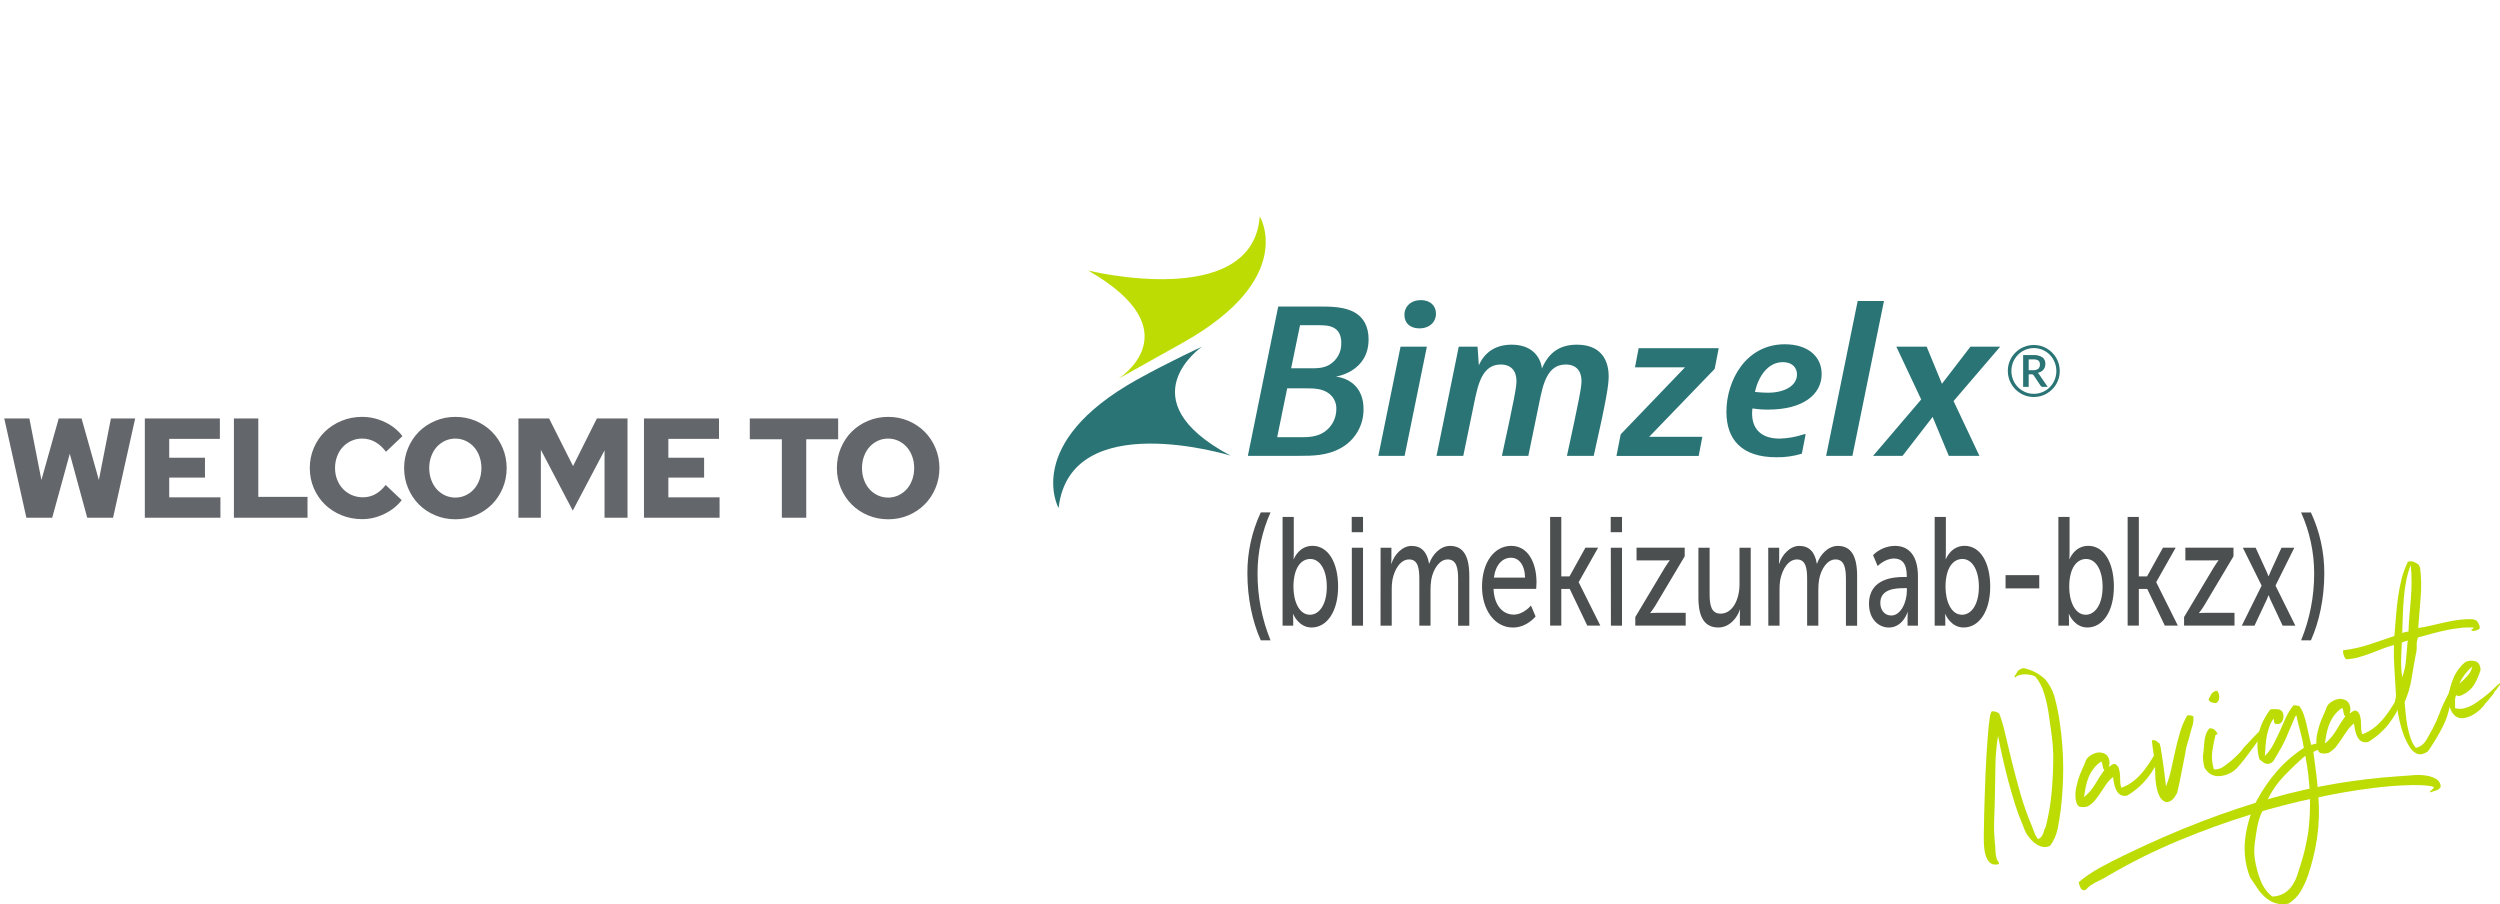<?xml version="1.0" encoding="UTF-8"?>
<svg width="705px" height="255px" viewBox="0 0 705 255" version="1.1" xmlns="http://www.w3.org/2000/svg" xmlns:xlink="http://www.w3.org/1999/xlink">
    <title>Group</title>
    <g id="symbols" stroke="none" stroke-width="1" fill="none" fill-rule="evenodd">
        <g id="contentblock-/-navigateHero-/-navigateHero-dt" transform="translate(-367, 10)" fill-rule="nonzero">
            <g id="Group" transform="translate(367, -10)">
                <g id="US_Bimzelx_Navigate_Logo_RGB_color" transform="translate(297, 61)">
                    <path d="M391.315,160.76 C391.079,161.302 390.615,161.711 390.048,161.878 C389.412,162.104 388.819,162.304 388.279,162.461 C388.172,162.358 388.177,162.261 388.279,162.169 C388.382,162.077 388.538,161.959 388.695,161.818 C388.851,161.678 388.991,161.538 389.131,161.397 C389.261,161.277 389.335,161.109 389.336,160.933 C388.377,160.545 386.358,160.365 383.281,160.393 C379.429,160.466 375.585,160.76 371.767,161.273 C367.158,161.845 361.926,162.745 356.069,163.972 C350.213,165.199 344.042,166.79 337.557,168.744 C331.086,170.726 324.435,173.13 317.604,175.955 C310.698,178.823 303.992,182.154 297.533,185.925 C296.703,186.45 295.84,186.92 294.95,187.333 C294.096,187.728 293.276,188.19 292.496,188.715 C292.208,188.91 291.947,189.143 291.72,189.406 C291.496,189.664 291.228,189.878 290.927,190.038 C290.428,190.118 289.935,189.858 289.719,189.401 C289.476,188.884 289.295,188.341 289.18,187.781 C291.031,186.235 293.028,184.874 295.144,183.717 C297.301,182.529 299.541,181.376 301.863,180.257 C309.535,176.533 316.849,173.339 323.806,170.676 C330.762,168.013 337.425,165.793 343.796,164.015 C349.816,162.311 355.926,160.944 362.098,159.918 C367.915,158.965 373.506,158.308 378.869,157.948 C380.415,157.819 382.02,157.7 383.685,157.592 C385.178,157.469 386.681,157.569 388.145,157.889 C388.823,158.078 389.474,158.356 390.081,158.715 C390.784,159.157 391.233,159.909 391.289,160.739" id="Path" fill="#BDDC04"></path>
                    <path d="M266.439,146.548 C265.995,149.247 265.754,151.975 265.716,154.71 C265.666,157.509 265.614,160.422 265.56,163.448 C265.535,165.514 265.47,167.601 265.366,169.71 C265.271,171.967 265.328,174.229 265.538,176.479 C265.636,177.267 265.694,178.06 265.711,178.854 C265.719,179.606 265.826,180.353 266.029,181.077 C266.092,181.345 266.222,181.592 266.407,181.795 C266.613,182.039 266.719,182.351 266.703,182.67 C265.684,182.934 264.891,182.853 264.336,182.416 C263.745,181.924 263.306,181.275 263.069,180.543 C262.773,179.671 262.592,178.763 262.529,177.844 C262.448,176.851 262.416,175.923 262.427,175.059 C262.427,174.762 262.427,174.033 262.459,172.9 C262.492,171.766 262.492,170.363 262.535,168.722 C262.578,167.081 262.626,165.268 262.697,163.27 C262.767,161.273 262.831,159.238 262.918,157.16 C263.004,155.082 263.112,153.047 263.241,151.061 C263.371,149.074 263.505,147.282 263.635,145.663 C263.764,144.044 263.921,142.721 264.088,141.631 C264.138,140.928 264.321,140.241 264.627,139.607 C265.011,139.544 265.404,139.579 265.77,139.709 C266.088,139.828 266.412,139.963 266.736,140.109 C267.419,141.852 267.96,143.648 268.353,145.479 C268.914,147.847 269.551,150.501 270.262,153.441 C270.974,156.381 271.79,159.456 272.711,162.666 C273.605,165.811 274.694,168.898 275.973,171.907 C276.254,172.576 276.512,173.24 276.739,173.893 C276.961,174.537 277.309,175.13 277.763,175.637 C278.444,175.326 278.958,174.735 279.171,174.017 C279.363,173.336 279.62,172.674 279.937,172.042 C280.724,168.906 281.265,165.713 281.554,162.493 C281.867,159.136 282.024,155.629 282.024,151.973 C281.981,150.088 281.831,148.206 281.576,146.338 C281.317,144.369 281.042,142.39 280.751,140.4 C280.467,138.423 280.032,136.471 279.451,134.56 C278.948,132.808 278.097,131.176 276.949,129.761 C276.54,129.574 276.111,129.431 275.671,129.335 C275.166,129.223 274.651,129.166 274.134,129.162 C273.603,129.151 273.073,129.214 272.56,129.351 C272.064,129.479 271.605,129.723 271.222,130.064 C271.034,129.977 271.044,129.783 271.249,129.481 C271.454,129.178 271.594,128.941 271.686,128.806 C271.822,128.469 272.043,128.173 272.328,127.948 C272.711,127.675 273.149,127.491 273.611,127.408 C275.884,127.863 277.987,128.937 279.689,130.512 C281.047,132.113 282.015,134.009 282.514,136.05 C283.098,138.251 283.545,140.486 283.852,142.743 C284.482,146.962 284.808,151.221 284.828,155.487 C284.83,159.417 284.601,163.345 284.143,167.248 C283.909,169.148 283.611,170.978 283.248,172.738 C282.901,174.44 282.195,176.048 281.177,177.456 C280.592,177.8 279.909,177.939 279.236,177.85 C278.598,177.747 277.986,177.521 277.435,177.186 C276.849,176.833 276.319,176.397 275.86,175.89 C275.438,175.434 275.047,174.951 274.69,174.444 C274.4,174.022 274.161,173.567 273.978,173.089 C273.741,172.517 273.52,171.95 273.309,171.399 C272.59,169.748 271.907,167.898 271.26,165.85 C270.613,163.803 269.998,161.696 269.416,159.53 C268.841,157.371 268.301,155.179 267.798,152.955 C267.291,150.742 266.849,148.61 266.455,146.548" id="Path" fill="#BDDC04"></path>
                    <path d="M297.662,155.217 C297.95,155.124 298.212,154.965 298.428,154.753 C298.711,154.534 299.063,154.424 299.42,154.44 C299.928,154.686 300.316,155.125 300.499,155.66 C300.688,156.229 300.802,156.82 300.838,157.419 C300.876,158.056 300.903,158.709 300.903,159.368 C300.899,159.974 301.005,160.576 301.216,161.144 C302.594,160.659 303.873,159.927 304.991,158.985 C306.022,158.106 306.956,157.119 307.779,156.043 C308.593,154.989 309.34,153.886 310.017,152.739 C310.696,151.606 311.392,150.526 312.12,149.501 C312.301,149.935 312.375,150.408 312.335,150.877 C312.287,151.314 312.238,151.779 312.184,152.259 C311.258,154.461 310.043,156.531 308.571,158.412 C306.984,160.385 305.055,162.056 302.877,163.346 C302.289,163.512 301.662,163.468 301.103,163.222 C300.614,162.968 300.21,162.576 299.943,162.094 C299.618,161.529 299.384,160.917 299.248,160.28 C299.087,159.567 298.963,158.846 298.876,158.121 C298.168,158.666 297.548,159.316 297.037,160.048 C296.519,160.768 296.007,161.527 295.5,162.326 C294.993,163.103 294.421,163.853 293.882,164.587 C293.276,165.339 292.529,165.965 291.682,166.428 C290.89,166.663 290.047,166.663 289.255,166.428 C288.808,165.982 288.514,165.406 288.414,164.782 C288.275,164.091 288.228,163.385 288.274,162.682 C288.32,161.972 288.43,161.267 288.603,160.577 L289.066,158.796 C289.384,157.797 289.766,156.82 290.21,155.87 C290.603,155.049 290.952,154.208 291.256,153.349 C291.508,152.886 291.864,152.486 292.297,152.183 C292.756,151.846 293.263,151.581 293.801,151.395 C294.329,151.212 294.892,151.153 295.446,151.223 C295.993,151.291 296.513,151.499 296.956,151.827 C297.397,152.226 297.695,152.759 297.802,153.344 C297.958,153.965 297.911,154.62 297.668,155.212 M295.511,153.754 C294.718,154.289 294.015,154.947 293.429,155.703 C292.867,156.43 292.399,157.227 292.038,158.072 C291.665,158.953 291.383,159.87 291.196,160.809 C291.002,161.777 290.835,162.768 290.695,163.783 C291.957,162.764 293.024,161.524 293.844,160.123 C294.653,158.742 295.529,157.385 296.47,156.054 C296.283,155.998 296.141,155.845 296.098,155.654 C296.026,155.425 295.974,155.19 295.942,154.952 C295.904,154.699 295.861,154.461 295.807,154.235 C295.775,154.042 295.668,153.87 295.511,153.754" id="Shape" fill="#BDDC04"></path>
                    <path d="M319.799,140.756 C320.39,140.647 321.002,140.738 321.535,141.016 C321.613,141.975 321.507,142.941 321.222,143.86 C320.942,144.735 320.683,145.609 320.478,146.473 C320.273,147.336 319.971,148.211 319.729,149.064 C319.477,149.947 319.296,150.85 319.189,151.762 C318.817,153.565 318.456,155.373 318.111,157.193 C317.766,159.012 317.394,160.798 316.968,162.59 C316.77,162.868 316.59,163.158 316.428,163.459 C316.264,163.766 316.059,164.049 315.819,164.301 C315.568,164.558 315.279,164.775 314.962,164.944 C314.575,165.138 314.142,165.222 313.711,165.187 C312.895,164.835 312.245,164.184 311.893,163.368 C311.493,162.459 311.211,161.503 311.052,160.523 C310.873,159.453 310.781,158.369 310.777,157.284 C310.777,156.172 310.723,155.125 310.626,154.159 C310.536,153.015 310.398,151.906 310.211,150.834 C310.035,149.814 309.914,148.785 309.849,147.752 C310.286,147.663 310.74,147.746 311.117,147.984 C311.44,148.214 311.758,148.468 312.071,148.745 C312.47,150.677 312.797,152.657 313.053,154.683 C313.306,156.718 313.592,158.731 313.813,160.739 C314.439,159.163 314.935,157.538 315.296,155.881 C315.668,154.164 316.051,152.432 316.439,150.667 C316.827,148.902 317.275,147.169 317.782,145.469 C318.258,143.823 318.933,142.243 319.793,140.762" id="Path" fill="#BDDC04"></path>
                    <path d="M326.065,144.4 C326.559,144.337 327.058,144.468 327.456,144.767 C327.829,145.074 328.131,145.459 328.341,145.895 C328.341,146.014 328.287,146.089 328.109,146.106 C327.953,146.105 327.812,146.199 327.753,146.343 C327.408,147.752 327.117,149.236 326.869,150.796 C326.639,152.537 326.797,154.306 327.332,155.978 C328.325,156.027 329.304,155.732 330.104,155.141 C330.908,154.558 331.625,153.997 332.261,153.473 C332.897,152.95 333.545,152.313 334.138,151.73 C334.745,151.135 335.295,150.484 335.782,149.787 C336.651,148.869 337.514,147.941 338.366,147.023 C339.241,146.071 340.17,145.17 341.148,144.324 C341.493,144.06 341.811,143.762 342.097,143.434 C342.354,143.119 342.72,142.913 343.122,142.856 C342.837,143.602 342.424,144.292 341.903,144.897 C341.375,145.511 340.899,146.168 340.479,146.861 C339.859,147.773 339.18,148.729 338.457,149.727 C337.735,150.726 336.958,151.746 336.16,152.783 C335.362,153.819 334.634,154.71 333.787,155.633 C332.845,156.603 331.652,157.293 330.341,157.624 C327.825,158.308 325.941,157.608 324.69,155.525 C324.526,154.996 324.411,154.454 324.345,153.905 C324.296,153.425 324.258,152.928 324.226,152.416 C324.323,151.752 324.393,151.072 324.447,150.375 C324.501,149.679 324.55,148.972 324.62,148.27 C324.681,147.595 324.812,146.927 325.008,146.278 C325.187,145.677 325.484,145.117 325.882,144.632 L326.065,144.4 Z M328.222,133.788 C328.676,134.324 328.892,135.022 328.821,135.72 C328.817,136.369 328.464,136.965 327.898,137.28 C327.482,137.262 327.068,137.191 326.669,137.07 C326.279,136.931 325.964,136.638 325.795,136.26 C326.049,135.72 326.335,135.224 326.599,134.727 C326.967,134.184 327.563,133.839 328.217,133.788" id="Shape" fill="#BDDC04"></path>
                    <path d="M346.557,139.596 C346.818,140.039 346.954,140.544 346.951,141.059 C346.945,141.496 346.84,141.926 346.643,142.316 C346.469,142.672 346.166,142.948 345.797,143.088 C345.363,143.24 344.888,143.219 344.47,143.029 C344.34,142.83 344.276,142.596 344.287,142.36 C344.292,142.125 344.25,141.892 344.163,141.674 C343.643,142.315 343.248,143.047 342.998,143.833 C342.702,144.692 342.452,145.566 342.248,146.451 C342.078,147.372 341.959,148.302 341.892,149.236 C341.822,150.202 341.752,151.179 341.687,152.189 C342.657,151.213 343.475,150.098 344.114,148.88 C344.756,147.66 345.349,146.419 345.915,145.156 C346.481,143.893 347.042,142.635 347.608,141.377 C348.17,140.148 348.882,138.993 349.728,137.939 C350.006,137.868 350.297,137.868 350.574,137.939 C350.838,138.018 351.109,138.067 351.383,138.085 C351.893,138.769 352.296,139.526 352.58,140.33 C352.917,141.249 353.194,142.188 353.411,143.142 C353.637,144.146 353.858,145.166 354.074,146.187 C354.29,147.207 354.516,148.178 354.759,149.069 C357.01,148.349 358.965,148.302 360.626,148.929 C362.282,149.544 361.43,150.202 360.626,150.057 C359.783,149.906 358.919,149.906 358.075,150.057 C357.127,150.227 356.215,150.56 355.379,151.039 C355.685,153.292 355.965,155.476 356.22,157.592 C356.476,159.708 356.67,161.806 356.803,163.886 C357.084,167.725 356.951,171.583 356.404,175.394 C355.877,178.889 355.047,182.331 353.923,185.682 C353.391,187.278 352.697,188.815 351.852,190.27 C350.995,191.72 349.795,192.937 348.358,193.816 C347.12,194.101 345.83,194.054 344.616,193.681 C343.568,193.319 342.603,192.754 341.774,192.019 C340.909,191.25 340.152,190.368 339.525,189.395 C338.856,188.381 338.177,187.377 337.492,186.362 C336.696,184.341 336.211,182.212 336.052,180.046 C335.914,178.131 335.997,176.205 336.3,174.309 C336.59,172.565 337.01,170.845 337.557,169.165 C338.057,167.606 338.692,166.095 339.455,164.647 C341.024,161.731 342.91,158.997 345.079,156.496 C347.293,153.957 349.85,151.741 352.678,149.911 C352.449,148.362 352.121,146.83 351.696,145.323 C351.265,143.812 350.891,142.271 350.574,140.702 C350.354,140.898 350.186,141.147 350.089,141.426 C349.97,141.728 349.841,142.025 349.701,142.316 C349.075,143.79 348.444,145.269 347.813,146.764 C347.165,148.285 346.408,149.757 345.548,151.169 C345.246,151.665 344.885,152.281 344.47,152.993 C344.214,153.557 343.764,154.011 343.203,154.272 C342.645,154.511 342.006,154.461 341.493,154.137 C341.012,153.823 340.556,153.471 340.129,153.085 C339.757,151.704 339.575,150.278 339.59,148.848 C339.614,147.599 339.795,146.359 340.129,145.156 C340.437,144.031 340.869,142.945 341.418,141.917 C341.957,140.918 342.56,139.955 343.224,139.035 C343.832,138.983 344.443,138.967 345.052,138.986 C345.617,138.972 346.161,139.193 346.557,139.596 M342.421,164.631 C341.86,165.836 341.303,167.047 340.749,168.263 C340.183,169.534 339.775,170.87 339.536,172.241 C339.288,173.672 339.05,175.167 338.851,176.716 C338.637,178.275 338.65,179.857 338.889,181.412 C339.198,183.521 339.775,185.581 340.603,187.544 C341.266,189.214 342.352,190.684 343.753,191.808 C344.972,191.808 346.169,191.476 347.215,190.847 C348.105,190.274 348.867,189.523 349.453,188.64 C350.053,187.737 350.523,186.754 350.849,185.719 C351.184,184.64 351.511,183.622 351.831,182.664 C352.316,181.135 352.73,179.625 353.071,178.136 C353.416,176.641 353.702,175.108 353.934,173.558 C354.376,170.072 354.522,166.555 354.371,163.044 C354.229,159.419 353.811,155.81 353.12,152.248 C353.12,152.129 353.05,152.119 352.99,152.216 C351.042,153.896 349.095,155.748 347.15,157.77 C345.211,159.78 343.614,162.094 342.421,164.62" id="Shape" fill="#BDDC04"></path>
                    <path d="M365.604,140.136 C365.89,140.041 366.152,139.882 366.369,139.672 C366.652,139.452 367.004,139.341 367.362,139.358 C367.866,139.609 368.253,140.046 368.44,140.578 C368.63,141.148 368.744,141.739 368.78,142.338 C368.818,142.975 368.845,143.623 368.85,144.287 C368.843,144.891 368.949,145.491 369.163,146.057 C370.531,145.57 371.799,144.839 372.905,143.898 C373.933,143.016 374.868,142.03 375.693,140.956 C376.509,139.903 377.258,138.8 377.936,137.653 C378.611,136.519 379.306,135.44 380.034,134.414 C380.216,134.847 380.29,135.317 380.25,135.785 C380.207,136.228 380.153,136.687 380.099,137.172 C379.172,139.375 377.957,141.444 376.486,143.326 C374.909,145.289 372.991,146.951 370.824,148.232 C370.237,148.402 369.609,148.36 369.049,148.114 C368.562,147.86 368.161,147.467 367.895,146.985 C367.567,146.422 367.33,145.81 367.194,145.172 C367.035,144.459 366.91,143.738 366.822,143.013 C366.118,143.557 365.5,144.205 364.989,144.934 C364.45,145.674 363.953,146.435 363.447,147.218 C362.94,148 362.368,148.75 361.829,149.479 C361.223,150.231 360.475,150.857 359.629,151.32 C358.837,151.555 357.994,151.555 357.202,151.32 C356.755,150.871 356.459,150.293 356.355,149.668 C356.22,148.979 356.175,148.275 356.22,147.574 C356.266,146.864 356.377,146.159 356.549,145.469 C356.729,144.785 356.886,144.191 357.019,143.687 C357.333,142.686 357.715,141.707 358.162,140.756 C358.551,139.936 358.899,139.097 359.203,138.241 C359.455,137.774 359.813,137.373 360.249,137.07 C360.706,136.731 361.214,136.467 361.753,136.287 C362.272,136.107 362.826,136.048 363.371,136.114 C363.919,136.183 364.44,136.389 364.886,136.714 C365.325,137.116 365.62,137.65 365.728,138.236 C365.886,138.856 365.839,139.512 365.593,140.103 M363.436,138.646 C362.645,139.182 361.943,139.837 361.354,140.589 C360.792,141.317 360.326,142.116 359.968,142.964 C359.589,143.843 359.305,144.761 359.122,145.701 C358.928,146.665 358.76,147.658 358.62,148.68 C359.881,147.658 360.948,146.416 361.769,145.015 C362.578,143.633 363.456,142.277 364.401,140.945 C364.212,140.891 364.067,140.738 364.024,140.546 C363.951,140.315 363.897,140.078 363.862,139.839 C363.831,139.599 363.788,139.361 363.732,139.126 C363.702,138.933 363.595,138.76 363.436,138.646" id="Shape" fill="#BDDC04"></path>
                    <path d="M382.04,97.402 C382.622,97.234 383.243,97.266 383.804,97.494 C384.289,97.722 384.749,97.999 385.179,98.32 C385.179,98.444 385.233,98.573 385.27,98.719 C385.294,98.844 385.363,98.956 385.465,99.032 C385.818,101.919 385.867,104.836 385.61,107.733 C385.358,110.518 385.132,113.309 384.931,116.105 C386.139,115.929 387.397,115.682 388.705,115.366 C390,115.052 391.31,114.756 392.637,114.464 C393.963,114.173 395.274,113.924 396.568,113.779 C397.797,113.63 399.035,113.572 400.273,113.606 C400.494,113.681 400.709,113.757 400.914,113.816 C401.123,113.884 401.32,113.98 401.502,114.102 C401.696,114.405 401.89,114.739 402.079,115.106 C402.263,115.462 402.322,115.869 402.246,116.262 C401.938,116.529 401.567,116.715 401.168,116.801 C400.788,116.928 400.379,116.941 399.992,116.839 C399.89,116.731 399.857,116.656 399.911,116.602 C399.981,116.53 400.061,116.468 400.149,116.418 C400.251,116.358 400.35,116.293 400.445,116.224 C400.528,116.171 400.588,116.088 400.612,115.992 C399.381,115.902 398.144,115.929 396.918,116.073 C395.603,116.208 394.265,116.424 392.917,116.699 C391.569,116.974 390.221,117.298 388.867,117.665 C387.514,118.032 386.171,118.399 384.909,118.745 C384.593,119.485 384.456,120.289 384.51,121.093 C384.554,121.912 384.469,122.734 384.257,123.527 C383.825,125.821 383.415,128.131 383.038,130.474 C382.682,132.725 382.029,134.92 381.097,137 C381.204,138.011 381.309,139.107 381.409,140.287 C381.513,141.471 381.679,142.65 381.905,143.817 C382.127,144.964 382.426,146.095 382.801,147.201 C383.119,148.188 383.624,149.105 384.289,149.9 C384.808,149.794 385.3,149.587 385.74,149.29 C386.149,149.01 386.513,148.667 386.818,148.275 C387.119,147.891 387.379,147.477 387.595,147.039 C387.803,146.608 388.03,146.192 388.274,145.793 C389.27,144.102 390.118,142.329 390.809,140.492 C391.494,138.665 392.296,136.884 393.208,135.159 C393.46,134.731 393.66,134.275 393.801,133.799 C393.952,133.291 394.103,132.795 394.244,132.314 C394.374,131.845 394.54,131.387 394.74,130.943 C394.917,130.537 395.174,130.17 395.495,129.864 C394.994,133.586 394.206,137.264 393.138,140.864 C392.06,144.432 387.832,150.839 387.535,151.012 C387.229,151.187 386.912,151.342 386.586,151.476 C386.256,151.615 385.903,151.694 385.545,151.708 C385.199,151.723 384.854,151.656 384.537,151.514 C383.67,151.098 382.951,150.425 382.477,149.587 C381.832,148.547 381.29,147.446 380.859,146.3 C380.38,145.018 379.988,143.705 379.684,142.37 C379.371,140.996 379.134,139.682 378.972,138.43 C378.805,138.252 378.594,138.052 378.335,137.825 C378.077,137.599 378.767,135.337 378.691,135.008 C378.618,134.719 378.593,134.42 378.616,134.123 C378.49,131.964 378.355,129.738 378.211,127.446 C378.068,125.153 378.026,122.969 378.087,120.893 C376.973,121.185 375.878,121.545 374.809,121.972 C373.73,122.411 372.623,122.84 371.487,123.257 C370.351,123.674 369.218,124.043 368.09,124.364 C366.954,124.682 365.785,124.863 364.606,124.903 C364.288,124.6 364.058,124.216 363.943,123.791 C363.767,123.342 363.71,122.855 363.775,122.377 C366.325,122.077 368.836,121.516 371.271,120.704 C373.583,119.909 375.898,119.124 378.217,118.351 C378.379,116.515 378.53,114.666 378.67,112.802 C378.805,110.945 379.004,109.12 379.258,107.323 C379.502,105.574 379.845,103.841 380.282,102.13 C380.701,100.492 381.29,98.901 382.04,97.386 M380.422,129.988 C380.352,130.042 380.342,130.08 380.385,130.091 C380.428,130.101 380.439,130.091 380.422,129.988 C381.013,128.386 381.376,126.709 381.501,125.006 C381.647,123.192 381.803,121.379 381.976,119.581 C381.713,119.724 381.432,119.83 381.14,119.894 C380.85,119.961 380.571,120.066 380.309,120.207 C380.223,121.827 380.153,123.403 380.115,124.957 C380.085,126.64 380.187,128.322 380.422,129.988 M380.422,117.53 C380.683,117.389 380.966,117.294 381.258,117.249 C381.566,117.212 381.868,117.147 382.191,117.077 C382.245,115.515 382.34,113.978 382.477,112.467 C382.612,110.95 382.736,109.423 382.86,107.863 C382.984,106.303 383.054,104.754 383.065,103.177 C383.079,101.57 383.005,99.962 382.844,98.363 C382.27,99.764 381.84,101.22 381.56,102.708 C381.257,104.282 381.036,105.871 380.897,107.469 C380.757,109.088 380.654,110.772 380.6,112.456 C380.546,114.14 380.493,115.841 380.422,117.53" id="Shape" fill="#BDDC04"></path>
                    <path d="M395.63,135.073 C395.396,135.602 395.293,136.179 395.328,136.757 C395.328,137.399 395.328,138.041 395.328,138.689 C396.055,138.908 396.824,138.949 397.571,138.808 C398.32,138.662 399.045,138.415 399.728,138.074 C400.424,137.719 401.092,137.313 401.729,136.859 C402.37,136.39 402.974,135.947 403.541,135.515 C404.347,134.913 405.112,134.259 405.832,133.556 C406.551,132.858 407.26,132.217 407.957,131.634 C408.057,131.911 407.978,132.222 407.758,132.417 C407.539,132.643 407.345,132.893 407.181,133.162 C407.03,133.405 406.848,133.628 406.641,133.826 C406.425,134.04 406.271,134.309 406.194,134.603 C405.832,135.029 405.476,135.472 405.115,135.936 C404.75,136.415 404.354,136.87 403.929,137.297 C403.501,137.958 402.988,138.561 402.403,139.089 C401.721,139.729 400.955,140.273 400.127,140.708 C399.344,141.137 398.488,141.415 397.603,141.528 C396.759,141.632 395.909,141.375 395.263,140.821 C394.684,140.264 394.247,139.575 393.99,138.813 C393.664,137.934 393.455,137.016 393.37,136.082 C393.599,134.088 394.096,132.134 394.848,130.274 C395.578,128.515 396.719,126.956 398.175,125.729 C398.261,125.729 398.31,125.729 398.326,125.697 C398.342,125.664 398.38,125.621 398.461,125.605 C399.361,125.223 400.374,125.206 401.286,125.556 C402.049,125.916 402.462,126.685 402.527,127.861 C402.113,129.369 401.486,130.81 400.666,132.142 C399.742,133.532 398.404,134.597 396.843,135.186 C396.439,135.313 396,135.268 395.63,135.062 M396.514,131.823 C397.354,131.14 398.132,130.383 398.838,129.562 C399.519,128.825 399.99,127.919 400.202,126.938 C398.637,128.272 397.379,129.93 396.514,131.796" id="Shape" fill="#BDDC04"></path>
                    <path d="M1.522,82.283 C1.522,82.283 -8.681,64.028 23.745,45.999 C32.788,40.98 41.972,36.759 41.972,36.759 C41.972,36.759 20.305,51.662 50.007,67.482 C50.007,67.482 4.741,53.518 1.522,82.283 Z" id="Path" fill="#2A7475"></path>
                    <path d="M58.247,0 C58.247,0 68.924,17.467 36.59,35.625 C30.173,39.231 18.336,45.837 18.336,45.837 C18.336,45.837 39.793,32.451 9.843,15.281 C9.843,15.303 56.322,26.746 58.247,0 Z" id="Path" fill="#BDDC04"></path>
                    <path d="M75.309,25.445 C78.162,25.445 82.319,25.445 85.231,27.237 C87.459,28.581 88.942,31.015 88.942,34.686 C88.942,43.981 79.645,45.211 79.645,45.211 C79.645,45.211 87.512,45.605 87.512,54.387 C87.564,58.868 85.187,63.024 81.3,65.248 C77.364,67.547 72.974,67.547 69.323,67.547 L54.898,67.547 L63.456,25.445 L75.309,25.445 Z M63.165,62.29 L69.949,62.29 C71.604,62.29 74.263,62.29 76.42,60.838 C78.549,59.41 79.832,57.018 79.844,54.452 C79.955,52.493 78.965,50.636 77.277,49.637 C75.395,48.515 73.287,48.515 71.232,48.515 L65.985,48.515 L63.165,62.29 Z M67.102,42.858 L72.688,42.858 C74.306,42.858 76.053,42.858 77.709,41.967 C79.973,40.71 81.338,38.285 81.241,35.695 C81.241,33.736 80.615,32.386 79.418,31.604 C78.048,30.708 76.22,30.708 74.565,30.708 L69.604,30.708 L67.102,42.858 Z" id="Shape" fill="#2A7475"></path>
                    <path d="M105.378,36.759 L99.101,67.558 L91.692,67.558 L97.958,36.759 L105.378,36.759 Z M107.945,27.458 C107.945,29.812 106.117,31.604 103.264,31.604 C100.643,31.604 99.047,30.092 99.047,27.825 C99.047,25.418 100.87,23.626 103.723,23.626 C106.343,23.653 107.945,25.224 107.945,27.458 L107.945,27.458 Z" id="Shape" fill="#2A7475"></path>
                    <path d="M120.035,42.021 C121.745,38.103 125.05,36.197 129.273,36.197 C134.746,36.197 137.362,39.333 137.825,42.917 C139.767,38.324 142.959,36.197 147.694,36.197 C153.68,36.197 156.646,39.668 156.646,45.157 C156.646,47.732 155.961,51.878 152.429,67.558 L144.879,67.558 C148.411,51.316 148.983,48.18 148.983,46.442 C148.983,43.743 147.613,41.795 144.534,41.795 C139.346,41.795 138.149,47.284 137.119,52.326 L133.986,67.558 L126.539,67.558 C130.071,51.316 130.643,48.18 130.643,46.442 C130.643,43.743 129.273,41.795 126.194,41.795 C121.006,41.795 119.809,47.397 118.779,52.326 L115.646,67.558 L108.096,67.558 L114.368,36.759 L119.669,36.759 L120.035,42.021 Z" id="Path" fill="#2A7475"></path>
                    <polygon id="Path" fill="#2A7475" points="186.537 43.031 168.062 62.182 183.059 62.182 182.029 67.58 158.84 67.58 160.038 61.475 178.173 42.583 164.071 42.583 165.096 37.185 187.68 37.185"></polygon>
                    <path d="M211.122,66.937 C208.794,67.65 206.368,67.991 203.933,67.947 C194.227,67.947 189.848,63.018 189.848,55.122 C189.848,46.388 195.267,36.084 206.328,36.084 C212.659,36.084 216.708,39.387 216.708,44.483 C216.708,50.307 211.348,54.506 201.652,54.506 C200.162,54.524 198.674,54.412 197.203,54.172 C197.122,54.653 197.084,55.141 197.09,55.629 C197.09,59.548 199.247,62.684 204.85,62.684 C207.196,62.623 209.519,62.208 211.742,61.453 L212.2,61.453 L211.122,66.937 Z M197.888,49.524 C197.888,49.524 199.943,49.745 201.539,49.745 C206.328,49.745 209.752,47.732 209.752,44.596 C209.752,42.691 208.442,41.125 205.761,41.125 C201.496,41.125 198.859,45.211 197.888,49.524 Z" id="Shape" fill="#2A7475"></path>
                    <polygon id="Path" fill="#2A7475" points="234.278 23.88 225.38 67.558 217.97 67.558 226.868 23.88"></polygon>
                    <polygon id="Path" fill="#2A7475" points="246.314 36.759 250.628 47.23 258.668 36.759 267.054 36.759 253.901 52.099 261.197 67.558 252.569 67.558 248.002 56.579 239.508 67.558 231.204 67.558 244.777 51.651 237.767 36.759"></polygon>
                    <path d="M276.523,36.283 C277.825,36.283 279.104,36.63 280.228,37.287 C280.766,37.61 281.264,37.996 281.711,38.437 C282.157,38.881 282.544,39.382 282.859,39.927 C283.179,40.478 283.427,41.068 283.598,41.681 C283.943,42.955 283.943,44.299 283.598,45.573 C283.427,46.187 283.179,46.776 282.859,47.327 C282.542,47.868 282.156,48.365 281.711,48.806 C281.266,49.249 280.768,49.635 280.228,49.956 C279.677,50.277 279.089,50.528 278.475,50.701 C277.2,51.046 275.857,51.046 274.582,50.701 C272.747,50.178 271.181,48.97 270.208,47.327 C269.887,46.779 269.639,46.191 269.47,45.578 C269.291,44.946 269.202,44.292 269.205,43.635 C269.193,42.976 269.273,42.318 269.443,41.681 C269.612,41.067 269.86,40.477 270.181,39.927 C270.501,39.384 270.887,38.884 271.33,38.437 C271.775,37.996 272.271,37.61 272.808,37.287 C273.356,36.967 273.943,36.718 274.555,36.548 C275.196,36.37 275.858,36.281 276.523,36.283 L276.523,36.283 Z M276.523,50.059 C277.66,50.065 278.778,49.765 279.759,49.189 C280.229,48.913 280.662,48.577 281.048,48.191 C281.431,47.802 281.763,47.365 282.034,46.89 C282.308,46.405 282.522,45.888 282.671,45.352 C283.275,43.113 282.661,40.722 281.053,39.053 C280.476,38.462 279.789,37.991 279.031,37.665 C278.246,37.327 277.399,37.155 276.545,37.158 C275.97,37.155 275.399,37.233 274.846,37.39 C274.319,37.541 273.814,37.759 273.342,38.038 C272.873,38.316 272.443,38.656 272.063,39.047 C271.673,39.438 271.336,39.879 271.06,40.359 C270.786,40.842 270.576,41.359 270.435,41.897 C270.287,42.461 270.213,43.042 270.214,43.624 C270.213,44.759 270.504,45.875 271.06,46.863 C271.328,47.339 271.658,47.776 272.042,48.164 C272.425,48.549 272.854,48.884 273.32,49.162 C273.793,49.452 274.303,49.677 274.835,49.832 C275.385,49.983 275.953,50.06 276.523,50.059 L276.523,50.059 Z M276.405,39.134 C277.304,39.066 278.201,39.287 278.966,39.765 C279.531,40.207 279.841,40.9 279.791,41.616 C279.81,42.203 279.618,42.777 279.252,43.236 C278.835,43.718 278.263,44.039 277.634,44.143 C277.746,44.213 277.846,44.3 277.931,44.402 C278.017,44.512 278.095,44.63 278.163,44.753 L280.449,48.105 L278.988,48.105 C278.795,48.114 278.612,48.019 278.508,47.856 L276.48,44.823 C276.425,44.74 276.351,44.672 276.264,44.623 C276.145,44.568 276.013,44.544 275.881,44.553 L275.089,44.553 L275.089,48.105 L273.525,48.105 L273.525,39.134 L276.405,39.134 Z M276.237,43.392 C276.792,43.447 277.348,43.303 277.807,42.987 C278.119,42.681 278.283,42.253 278.254,41.816 C278.26,41.595 278.229,41.374 278.163,41.163 C278.103,40.984 277.995,40.825 277.85,40.704 C277.683,40.569 277.487,40.475 277.278,40.429 C276.991,40.365 276.698,40.336 276.405,40.343 L275.089,40.343 L275.089,43.392 L276.237,43.392 Z" id="Shape" fill="#2A7475"></path>
                    <path d="M54.763,100.668 C54.738,94.737 56.027,88.875 58.538,83.503 L61.288,83.503 C58.858,88.92 57.61,94.794 57.627,100.732 C57.609,107.191 58.853,113.59 61.288,119.57 L58.538,119.57 C56.192,114.356 54.763,107.663 54.763,100.668 Z" id="Path" fill="#4C4F4F"></path>
                    <path d="M64.686,84.766 L67.846,84.766 L67.846,94.795 C67.846,95.874 67.781,96.662 67.781,96.662 L67.846,96.662 C67.846,96.662 69.248,92.922 73.12,92.922 C77.547,92.922 80.346,97.618 80.346,104.435 C80.346,111.452 77.191,115.954 72.861,115.954 C69.183,115.954 67.684,112.176 67.684,112.176 L67.619,112.176 C67.619,112.176 67.684,112.866 67.684,113.822 L67.684,115.441 L64.686,115.441 L64.686,84.766 Z M72.408,112.359 C75.007,112.359 77.159,109.493 77.159,104.495 C77.159,99.712 75.239,96.63 72.499,96.63 C70.03,96.63 67.749,98.929 67.749,104.538 C67.759,108.446 69.28,112.359 72.408,112.359 Z" id="Shape" fill="#4C4F4F"></path>
                    <path d="M84.185,84.766 L87.372,84.766 L87.372,89.084 L84.185,89.084 L84.185,84.766 Z M84.218,93.456 L87.372,93.456 L87.372,115.441 L84.218,115.441 L84.218,93.456 Z" id="Shape" fill="#4C4F4F"></path>
                    <path d="M92.323,93.456 L95.38,93.456 L95.38,96.366 C95.38,97.235 95.316,97.985 95.316,97.985 L95.38,97.985 C96.162,95.421 98.476,92.943 101.048,92.943 C103.814,92.943 105.443,94.638 105.993,97.942 L106.047,97.942 C106.958,95.291 109.239,92.943 111.909,92.943 C115.619,92.943 117.344,95.772 117.344,101.375 L117.344,115.452 L114.19,115.452 L114.19,102.276 C114.19,99.189 113.731,96.76 111.256,96.76 C108.948,96.76 107.222,99.367 106.635,102.362 C106.47,103.369 106.395,104.387 106.408,105.407 L106.408,115.441 L103.248,115.441 L103.248,102.276 C103.248,99.41 102.925,96.76 100.385,96.76 C97.974,96.76 96.281,99.41 95.661,102.541 C95.511,103.488 95.446,104.447 95.467,105.407 L95.467,115.441 L92.312,115.441 L92.323,93.456 Z" id="Path" fill="#4C4F4F"></path>
                    <path d="M129.165,92.933 C133.819,92.933 136.294,97.542 136.294,103.231 C136.294,103.798 136.197,105.056 136.197,105.056 L124.182,105.056 C124.349,109.881 126.916,112.316 129.85,112.316 C132.681,112.316 134.73,109.752 134.73,109.752 L136.035,112.834 C136.035,112.834 133.592,115.965 129.656,115.965 C124.473,115.965 120.93,110.966 120.93,104.446 C120.93,97.456 124.473,92.933 129.165,92.933 Z M133.075,101.887 C132.972,98.109 131.214,96.279 129.1,96.279 C126.69,96.279 124.738,98.282 124.279,101.887 L133.075,101.887 Z" id="Shape" fill="#4C4F4F"></path>
                    <polygon id="Path" fill="#4C4F4F" points="140.134 84.766 143.288 84.766 143.288 101.537 145.602 101.537 150.094 93.44 153.674 93.44 148.206 103.129 148.206 103.215 154.294 115.425 150.617 115.425 145.666 105.083 143.288 105.083 143.288 115.425 140.134 115.425"></polygon>
                    <path d="M157.217,84.766 L160.41,84.766 L160.41,89.084 L157.217,89.084 L157.217,84.766 Z M157.25,93.456 L160.41,93.456 L160.41,115.441 L157.277,115.441 L157.25,93.456 Z" id="Shape" fill="#4C4F4F"></path>
                    <path d="M164.152,113.007 L172.451,99.113 C173.169,97.942 173.821,97.073 173.821,97.073 L173.821,96.954 C173.285,97.022 172.744,97.051 172.203,97.04 L164.508,97.04 L164.508,93.435 L178.087,93.435 L178.087,95.874 L169.782,109.822 C169.358,110.517 168.89,111.184 168.38,111.819 L168.38,111.906 C168.917,111.84 169.457,111.811 169.998,111.819 L178.367,111.819 L178.367,115.425 L164.152,115.425 L164.152,113.007 Z" id="Path" fill="#4C4F4F"></path>
                    <path d="M181.953,93.456 L185.113,93.456 L185.113,106.578 C185.113,109.617 185.566,112.051 188.203,112.051 C191.557,112.051 193.542,108.1 193.542,103.755 L193.542,93.456 L196.702,93.456 L196.702,115.441 L193.644,115.441 L193.644,112.532 C193.644,111.62 193.704,110.912 193.704,110.912 L193.644,110.912 C192.959,113.072 190.808,115.954 187.588,115.954 C183.873,115.954 181.953,113.347 181.953,107.523 L181.953,93.456 Z" id="Path" fill="#4C4F4F"></path>
                    <path d="M201.642,93.456 L204.731,93.456 L204.731,96.366 C204.731,97.235 204.667,97.985 204.667,97.985 L204.731,97.985 C205.513,95.421 207.821,92.943 210.394,92.943 C213.166,92.943 214.794,94.638 215.344,97.942 L215.409,97.942 C216.32,95.291 218.601,92.943 221.271,92.943 C224.981,92.943 226.706,95.772 226.706,101.375 L226.706,115.452 L223.552,115.452 L223.552,102.276 C223.552,99.189 223.093,96.76 220.618,96.76 C218.31,96.76 216.584,99.367 215.997,102.362 C215.832,103.369 215.757,104.387 215.77,105.407 L215.77,115.441 L212.61,115.441 L212.61,102.276 C212.61,99.41 212.287,96.76 209.747,96.76 C207.336,96.76 205.643,99.41 205.023,102.541 C204.873,103.488 204.808,104.447 204.829,105.407 L204.829,115.441 L201.668,115.441 L201.642,93.456 Z" id="Path" fill="#4C4F4F"></path>
                    <path d="M239.988,101.709 L240.706,101.709 L240.706,101.321 C240.706,97.715 239.174,96.501 237.087,96.501 C234.553,96.501 232.498,98.627 232.498,98.627 L231.198,95.54 C232.836,93.908 235.041,92.974 237.351,92.933 C241.52,92.933 243.86,95.977 243.86,101.537 L243.86,115.441 L240.932,115.441 L240.932,113.358 C240.932,112.359 240.997,111.62 240.997,111.62 L240.932,111.62 C240.932,111.62 239.595,115.965 235.658,115.965 C232.827,115.965 230.055,113.66 230.055,109.272 C230.077,102.017 237.222,101.709 239.988,101.709 Z M236.343,112.575 C239.012,112.575 240.738,108.84 240.738,105.558 L240.738,104.862 L239.924,104.862 C237.545,104.862 233.248,105.077 233.248,109.034 C233.248,110.837 234.288,112.575 236.343,112.575 Z" id="Shape" fill="#4C4F4F"></path>
                    <path d="M248.579,84.766 L251.733,84.766 L251.733,94.795 C251.733,95.874 251.669,96.662 251.669,96.662 L251.733,96.662 C251.733,96.662 253.135,92.922 257.013,92.922 C261.44,92.922 264.239,97.618 264.239,104.435 C264.239,111.452 261.079,115.954 256.749,115.954 C253.071,115.954 251.572,112.176 251.572,112.176 L251.507,112.176 C251.507,112.176 251.572,112.866 251.572,113.822 L251.572,115.441 L248.579,115.441 L248.579,84.766 Z M256.296,112.359 C258.9,112.359 261.046,109.493 261.046,104.495 C261.046,99.712 259.127,96.63 256.393,96.63 C253.917,96.63 251.636,98.929 251.636,104.538 C251.647,108.446 253.168,112.359 256.296,112.359 Z" id="Shape" fill="#4C4F4F"></path>
                    <polygon id="Path" fill="#4C4F4F" points="268.564 101.191 278.071 101.191 278.071 104.926 268.564 104.926"></polygon>
                    <path d="M283.463,84.766 L286.618,84.766 L286.618,94.795 C286.618,95.874 286.553,96.662 286.553,96.662 L286.618,96.662 C286.618,96.662 288.02,92.922 291.892,92.922 C296.319,92.922 299.118,97.618 299.118,104.435 C299.118,111.452 295.964,115.954 291.633,115.954 C287.955,115.954 286.456,112.176 286.456,112.176 L286.392,112.176 C286.392,112.176 286.456,112.866 286.456,113.822 L286.456,115.441 L283.463,115.441 L283.463,84.766 Z M291.18,112.359 C293.78,112.359 295.931,109.493 295.931,104.495 C295.931,99.712 294.011,96.63 291.277,96.63 C288.802,96.63 286.521,98.929 286.521,104.538 C286.526,108.446 288.058,112.359 291.186,112.359 L291.18,112.359 Z" id="Shape" fill="#4C4F4F"></path>
                    <polygon id="Path" fill="#4C4F4F" points="302.995 84.766 306.15 84.766 306.15 101.537 308.464 101.537 312.956 93.44 316.542 93.44 311.068 103.129 311.068 103.215 317.156 115.425 313.479 115.425 308.528 105.083 306.15 105.083 306.15 115.425 302.995 115.425"></polygon>
                    <path d="M318.909,113.007 L327.214,99.113 C327.925,97.942 328.578,97.073 328.578,97.073 L328.578,96.954 C328.051,97.022 327.519,97.05 326.987,97.04 L319.27,97.04 L319.27,93.435 L332.844,93.435 L332.844,95.874 L324.544,109.822 C324.12,110.517 323.652,111.184 323.142,111.819 L323.142,111.906 C323.679,111.84 324.219,111.811 324.76,111.819 L333.129,111.819 L333.129,115.425 L318.909,115.425 L318.909,113.007 Z" id="Path" fill="#4C4F4F"></path>
                    <path d="M342.707,106.88 C342.707,106.88 342.442,107.577 342.216,108.1 L338.765,115.441 L335.184,115.441 L340.781,104.144 L335.475,93.456 L339.088,93.456 L342.151,100.149 C342.41,100.689 342.69,101.45 342.69,101.45 L342.782,101.45 C342.782,101.45 343.073,100.711 343.321,100.149 L346.384,93.456 L349.997,93.456 L344.691,104.144 L350.289,115.441 L346.708,115.441 L343.257,108.1 C343.03,107.56 342.771,106.88 342.771,106.88 L342.707,106.88 Z" id="Path" fill="#4C4F4F"></path>
                    <path d="M351.912,119.57 C354.355,113.591 355.606,107.192 355.595,100.732 C355.602,94.8 354.347,88.933 351.912,83.524 L354.678,83.524 C357.189,88.896 358.478,94.759 358.453,100.689 C358.453,107.706 357.019,114.378 354.678,119.581 L351.912,119.57 Z" id="Path" fill="#4C4F4F"></path>
                </g>
                <path d="M14.72,146 L19.68,127.96 L24.6,146 L31.88,146 L38.12,118 L31.28,118 L27.88,135.36 L23,118 L16.56,118 L11.68,135.36 L8.28,118 L1.2,118 L7.44,146 L14.72,146 Z M62.16,146 L62.16,140.24 L47.72,140.24 L47.72,134.68 L57.8,134.68 L57.8,129.08 L47.72,129.08 L47.72,123.76 L62,123.76 L62,118 L40.84,118 L40.84,146 L62.16,146 Z M86.72,146 L86.72,140.12 L72.84,140.12 L72.84,118 L65.96,118 L65.96,146 L86.72,146 Z M102.12,146.4 C104.28,146.4 106.373,145.907 108.4,144.92 C110.427,143.933 112.053,142.64 113.28,141.04 L113.28,141.04 L108.76,136.76 C107.88,137.907 106.907,138.773 105.84,139.36 C104.773,139.947 103.613,140.24 102.36,140.24 C101.24,140.24 100.2,140.033 99.24,139.62 C98.28,139.207 97.447,138.633 96.74,137.9 C96.033,137.167 95.48,136.293 95.08,135.28 C94.68,134.267 94.48,133.173 94.48,132 C94.48,130.827 94.673,129.727 95.06,128.7 C95.447,127.673 95.98,126.793 96.66,126.06 C97.34,125.327 98.147,124.747 99.08,124.32 C100.013,123.893 101.027,123.68 102.12,123.68 C103.427,123.68 104.647,123.993 105.78,124.62 C106.913,125.247 107.933,126.173 108.84,127.4 L108.84,127.4 L113.48,123 C112.253,121.347 110.613,120.027 108.56,119.04 C106.507,118.053 104.36,117.56 102.12,117.56 C100.04,117.56 98.1,117.933 96.3,118.68 C94.5,119.427 92.94,120.44 91.62,121.72 C90.3,123 89.26,124.527 88.5,126.3 C87.74,128.073 87.36,129.973 87.36,132 C87.36,134.027 87.74,135.92 88.5,137.68 C89.26,139.44 90.293,140.96 91.6,142.24 C92.907,143.52 94.467,144.533 96.28,145.28 C98.093,146.027 100.04,146.4 102.12,146.4 Z M128.44,146.44 C130.467,146.44 132.36,146.067 134.12,145.32 C135.88,144.573 137.407,143.553 138.7,142.26 C139.993,140.967 141.013,139.433 141.76,137.66 C142.507,135.887 142.88,134 142.88,132 C142.88,130 142.507,128.113 141.76,126.34 C141.013,124.567 139.993,123.033 138.7,121.74 C137.407,120.447 135.88,119.427 134.12,118.68 C132.36,117.933 130.467,117.56 128.44,117.56 C126.413,117.56 124.513,117.933 122.74,118.68 C120.967,119.427 119.433,120.447 118.14,121.74 C116.847,123.033 115.827,124.567 115.08,126.34 C114.333,128.113 113.96,130 113.96,132 C113.96,134 114.333,135.887 115.08,137.66 C115.827,139.433 116.847,140.967 118.14,142.26 C119.433,143.553 120.967,144.573 122.74,145.32 C124.513,146.067 126.413,146.44 128.44,146.44 Z M128.4,140.32 C127.36,140.32 126.387,140.107 125.48,139.68 C124.573,139.253 123.793,138.673 123.14,137.94 C122.487,137.207 121.973,136.327 121.6,135.3 C121.227,134.273 121.04,133.173 121.04,132 C121.04,130.827 121.227,129.727 121.6,128.7 C121.973,127.673 122.487,126.793 123.14,126.06 C123.793,125.327 124.573,124.747 125.48,124.32 C126.387,123.893 127.36,123.68 128.4,123.68 C129.44,123.68 130.413,123.893 131.32,124.32 C132.227,124.747 133.007,125.327 133.66,126.06 C134.313,126.793 134.827,127.673 135.2,128.7 C135.573,129.727 135.76,130.827 135.76,132 C135.76,133.173 135.573,134.273 135.2,135.3 C134.827,136.327 134.313,137.207 133.66,137.94 C133.007,138.673 132.227,139.253 131.32,139.68 C130.413,140.107 129.44,140.32 128.4,140.32 Z M152.52,146 L152.52,126.84 L161.52,144 L170.48,127 L170.48,146 L176.96,146 L176.96,118 L168.32,118 L161.6,131.44 L154.84,118 L146.2,118 L146.2,146 L152.52,146 Z M202.92,146 L202.92,140.24 L188.48,140.24 L188.48,134.68 L198.56,134.68 L198.56,129.08 L188.48,129.08 L188.48,123.76 L202.76,123.76 L202.76,118 L181.6,118 L181.6,146 L202.92,146 Z M227.36,146 L227.36,123.88 L236.36,123.88 L236.36,118 L211.44,118 L211.44,123.88 L220.48,123.88 L220.48,146 L227.36,146 Z M250.48,146.44 C252.507,146.44 254.4,146.067 256.16,145.32 C257.92,144.573 259.447,143.553 260.74,142.26 C262.033,140.967 263.053,139.433 263.8,137.66 C264.547,135.887 264.92,134 264.92,132 C264.92,130 264.547,128.113 263.8,126.34 C263.053,124.567 262.033,123.033 260.74,121.74 C259.447,120.447 257.92,119.427 256.16,118.68 C254.4,117.933 252.507,117.56 250.48,117.56 C248.453,117.56 246.553,117.933 244.78,118.68 C243.007,119.427 241.473,120.447 240.18,121.74 C238.887,123.033 237.867,124.567 237.12,126.34 C236.373,128.113 236,130 236,132 C236,134 236.373,135.887 237.12,137.66 C237.867,139.433 238.887,140.967 240.18,142.26 C241.473,143.553 243.007,144.573 244.78,145.32 C246.553,146.067 248.453,146.44 250.48,146.44 Z M250.44,140.32 C249.4,140.32 248.427,140.107 247.52,139.68 C246.613,139.253 245.833,138.673 245.18,137.94 C244.527,137.207 244.013,136.327 243.64,135.3 C243.267,134.273 243.08,133.173 243.08,132 C243.08,130.827 243.267,129.727 243.64,128.7 C244.013,127.673 244.527,126.793 245.18,126.06 C245.833,125.327 246.613,124.747 247.52,124.32 C248.427,123.893 249.4,123.68 250.44,123.68 C251.48,123.68 252.453,123.893 253.36,124.32 C254.267,124.747 255.047,125.327 255.7,126.06 C256.353,126.793 256.867,127.673 257.24,128.7 C257.613,129.727 257.8,130.827 257.8,132 C257.8,133.173 257.613,134.273 257.24,135.3 C256.867,136.327 256.353,137.207 255.7,137.94 C255.047,138.673 254.267,139.253 253.36,139.68 C252.453,140.107 251.48,140.32 250.44,140.32 Z" id="WELCOMETO" fill="#63666A"></path>
            </g>
        </g>
    </g>
</svg>